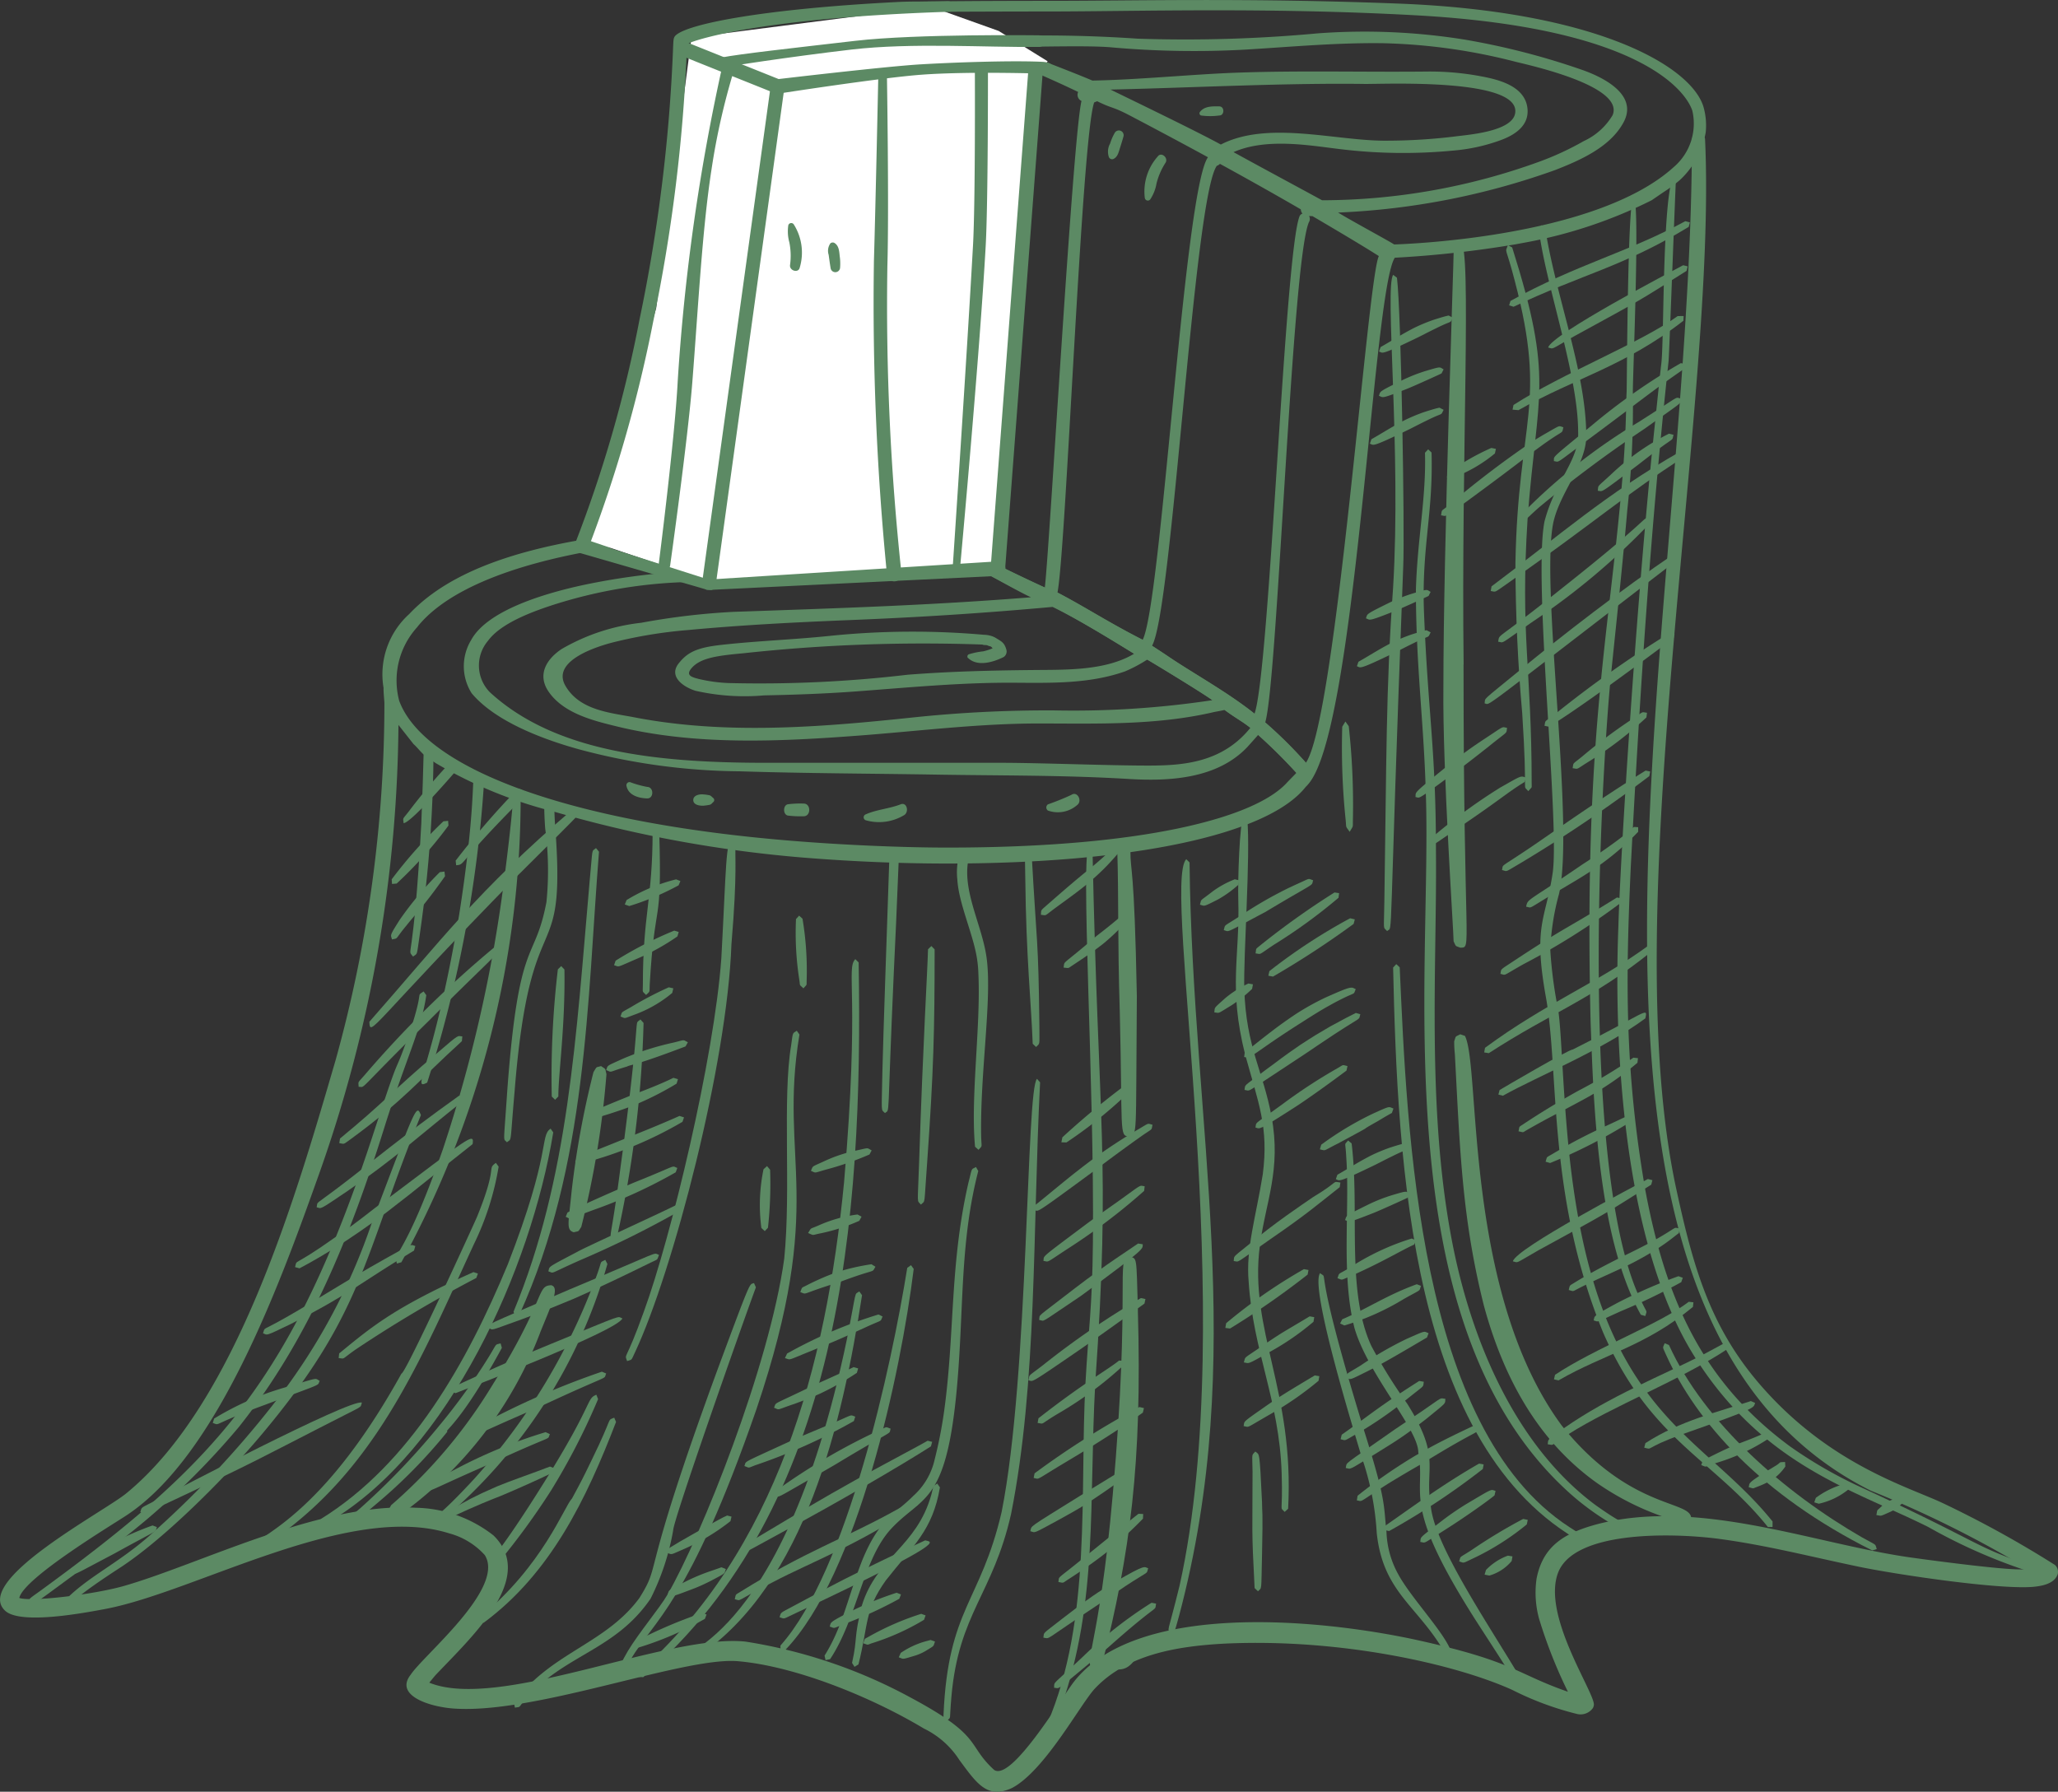 <svg id="Group_13352" data-name="Group 13352" xmlns="http://www.w3.org/2000/svg" xmlns:xlink="http://www.w3.org/1999/xlink" width="148.995" height="129.724" viewBox="0 0 148.995 129.724">
  <rect x="0" y="0" width="148.995" height="129.724" fill="#333333" stroke="none"/>
  <defs>
    <clipPath id="clip-path">
      <rect id="Rectangle_13364" data-name="Rectangle 13364" width="148.995" height="129.724" fill="none"/>
    </clipPath>
  </defs>
  <g id="Group_13351" data-name="Group 13351" clip-path="url(#clip-path)">
    <path id="Path_110636" data-name="Path 110636" d="M88.282,7.7c-.472,0-1.061-.037-1.4.394a.168.168,0,0,0,.064.267,4.879,4.879,0,0,0,1.333,0c.384,0,.384-.659,0-.657" fill="#5c8a64"/>
    <path id="Path_110637" data-name="Path 110637" d="M83.826,11.32a3.812,3.812,0,0,0-.943,3.019.223.223,0,0,0,.383.111,3,3,0,0,0,.463-1.161,4.92,4.92,0,0,1,.65-1.5c.233-.358-.3-.812-.553-.471" fill="#5c8a64"/>
    <path id="Path_110638" data-name="Path 110638" d="M80.705,9.62a3.791,3.791,0,0,0-.336.774,1.2,1.2,0,0,0-.083.992.257.257,0,0,0,.3.135c.287-.124.372-.392.466-.7s.193-.607.278-.914a.346.346,0,0,0-.625-.29" fill="#5c8a64"/>
    <path id="Path_110639" data-name="Path 110639" d="M94.544,56.94c3.61-3.042,4.827-35.87,6.438-38.28a77.737,77.737,0,0,0,8.721-.967l.848-.158a34.109,34.109,0,0,0,9.028-3.037l.817-.56a10.87,10.87,0,0,0,1.22-.9,6.116,6.116,0,0,0,1.874-3.458,4.85,4.85,0,0,0-.181-1.907c-.97-2.935-7.786-6.856-22.029-7.412-10.867-.423-18.915-.2-25.328-.2-7,0-9.926.067-9.963.068-1.838.088-1.5.988-1.472,2.17l-.065,35.592.065.664a2.022,2.022,0,0,0,.473,0,.674.674,0,0,0,.143.051,43.85,43.85,0,0,0,4.182,2.124l1.174.358c.871.341,2.57,1.367,3.546,1.8l1.557.7c1.8.875,4.591,2.554,6.517,3.742l.946.424c.015-.009,3.872,2.325,4.72,2.937l.881.7c.843.625,1.264.812,1.871,1.3l.558.512a37.574,37.574,0,0,1,2.768,2.745Zm-24.642-17c-2.378-.86-3.828-1.841-4.479-2.01L65.4,1.4c.637.106,2.06.8,4.853,1.886,0,1.64-.235,35.08-.349,36.65m51.3-27.865c-5.768,5.276-20.228,5.622-20.267,5.629-.447-.292-3-1.661-4.064-2.31a52.893,52.893,0,0,0,15.737-3.086c1.724-.677,3.966-1.629,4.94-3.462,1.109-2.087-1.739-3.343-3.037-3.793a52.736,52.736,0,0,0-8.488-2.184A45.876,45.876,0,0,0,95.4,2.415,104.031,104.031,0,0,1,82.367,2.8a100.774,100.774,0,0,0-10.713-.159C70.414,2.1,67.545,1.124,66.861.865,68.4.846,73.793.831,75.808.831c6.38,0,15.913-.317,26.715.278,16.678.92,19.621,5.72,20,6.913a4.14,4.14,0,0,1-1.321,4.051M76.56,42.9c.627-3.2,1.739-32.856,2.655-35.483l.218-.088c1.14.564,1.062.349,2.385,1.044q3.117,1.638,5.636,3.012c-1.724,2.381-3.368,32.292-4.726,34.937-2.524-1.285-4.17-2.381-6.168-3.422M80.4,6.486c5.757-.13,12.643-.49,18.4-.408,1.371.02,11.364-.456,10.891,2.137-.241,1.323-3.451,1.545-4.328,1.663a41.388,41.388,0,0,1-4.951.308c-3.628.042-8.586-1.489-12.027.279C86.5,9.426,80.7,6.643,80.4,6.486m16.532,4.3a37.8,37.8,0,0,0,8.313.113,13.036,13.036,0,0,0,3.512-.793c.927-.36,1.9-.995,1.837-2.149-.1-1.749-2.168-2.21-3.422-2.442a19.912,19.912,0,0,0-3.827-.335c-4.575.05-9.121-.081-13.692.078-3.29.114-7.273.522-10.565.575-1.871-.794-4.711-1.825-6.065-2.448,1.778.03,5.629-.111,7.4.04a67.271,67.271,0,0,0,9.783.164c3.305-.2,6.632-.508,9.945-.46a42.05,42.05,0,0,1,9.556,1.339c1.149.284,7.9,1.769,7.045,3.867a4.73,4.73,0,0,1-2.087,1.878,20.972,20.972,0,0,1-3.263,1.508A46.269,46.269,0,0,1,95.716,14.5c-1.828-1-3.918-2.115-6.412-3.485,2.364-1.043,5.468-.49,7.63-.228M78.059,6.654a.489.489,0,0,0,.24.656c-.63,2.517-2.311,32.4-2.656,35.226-1.516-.692-3.662-1.735-4.836-2.349-.017-.979.276-34.939.333-36.545.081.032.16.064.242.1a.344.344,0,0,0,.362.17l.041,0c1.037.433,3.794,1.55,6.274,2.747m6.586,40.914c-.414-.282-.828-.553-1.242-.819,1.475-2.5,3.013-32.4,4.691-34.749a.455.455,0,0,0,.172-.093c.02-.018.041-.03.06-.047,2.323,1.274,4.262,2.371,5.85,3.293a.551.551,0,0,0,.118.311.32.32,0,0,0-.2.167C93,18.242,91.929,48.542,90.825,51.673c-1.93-1.544-4.468-2.941-6.18-4.1m10.127-31.5a.437.437,0,0,0,0-.436c.084.008.17.01.254.015,2.158,1.266,4.011,2.378,4.8,2.889-.832,1.65-3.066,33.447-5.282,36.685A32.071,32.071,0,0,0,91.6,52.306c.913-3.1,1.915-33.429,3.169-36.236" fill="#5c8a64"/>
    <path id="Path_110640" data-name="Path 110640" d="M75.866,58.685a2.13,2.13,0,0,0,2.1-.382c.429-.3.033-1.055-.4-.753a17.867,17.867,0,0,1-1.7.688.275.275,0,0,0,0,.447" fill="#5c8a64"/>
    <path id="Path_110641" data-name="Path 110641" d="M62.664,59.384a3.5,3.5,0,0,0,2.743-.338c.442-.2.27-1-.2-.812-.833.324-1.723.369-2.54.732a.226.226,0,0,0,0,.418" fill="#5c8a64"/>
    <path id="Path_110642" data-name="Path 110642" d="M57.045,59.049a7.236,7.236,0,0,0,1.14.05c.537,0,.537-.92,0-.918a7.118,7.118,0,0,0-1.14.049c-.369.061-.369.758,0,.819" fill="#5c8a64"/>
    <path id="Path_110643" data-name="Path 110643" d="M50.933,58.334a4.164,4.164,0,0,0,.442-.064c.121-.019.212-.162.256-.191a.188.188,0,0,0,0-.305c-.044-.029-.143-.157-.256-.192a3,3,0,0,0-.442-.064c-.247-.033-.742.041-.742.408s.493.421.742.408" fill="#5c8a64"/>
    <path id="Path_110644" data-name="Path 110644" d="M46.858,57.807c.488.011.487-.823,0-.833a7.194,7.194,0,0,1-1.238-.344.226.226,0,0,0-.261.287c.15.7.948.878,1.5.89" fill="#5c8a64"/>
    <path id="Path_110645" data-name="Path 110645" d="M95.06,55.949a2.046,2.046,0,0,0-.513-.725A32.2,32.2,0,0,0,91.6,52.307l-.777-.634c-1.931-1.543-4.47-2.941-6.18-4.1-.415-.281-.829-.552-1.244-.819l-.674-.429c-2.525-1.286-4.17-2.381-6.167-3.422l-.917-.361c-1.518-.692-3.664-1.735-4.838-2.35l-.9-.249c-2.378-.859-3.827-1.84-4.478-2.01l-.972-.036c-2.042-.093-7.017.032-9.67.1-13.65.335-21.385,2.456-25.157,6.462a5.879,5.879,0,0,0-1.855,5.361c-.026.144.084,1.267.085,1.409l2.084,2.646c.271.234.56.638.867.864l.731.508a32.431,32.431,0,0,0,8.571,3.519l.781.221a91.662,91.662,0,0,0,17.206,3.1c3.559.289,7.084.435,10.477.435,13.266,0,23.232-2.043,25.974-5.57,0,0,.588-.674.515-.992M69.314,40.731c-2.476.127-4.458.333-6.711.4-3.562.1-6.867.119-10.412.161a49.242,49.242,0,0,0-10.056,1.085c-2.323.51-6.8,1.709-8.025,3.964a3.656,3.656,0,0,0,.034,3.848C35.82,52.2,39.2,53.5,41.915,54.252a46.183,46.183,0,0,0,11.666,1.593c4.524.148,9.8.165,14.244.239,4.739.079,9.185.032,13.912.316,2.86.172,6.37.017,8.577-2.322.368-.409.771-.862.771-.865a37.374,37.374,0,0,1,2.768,2.745c-.04.052-.631.648-.674.7-2.3,2.544-10.354,4.709-24.589,4.709-3.346,0-7.737-.2-11.25-.49-16.087-1.3-26.585-5.2-28.435-10.125a5.734,5.734,0,0,1,1.281-5.323C33.2,41.567,42.111,39,55.607,38.765c4.743-.084,8.874-.212,8.911-.209a2.014,2.014,0,0,0,.472,0,.686.686,0,0,0,.142.051,44.607,44.607,0,0,0,4.182,2.124m.769,6.907c.688.662,1.846.3,2.583-.069a.484.484,0,0,0,.195-.527c-.144-.516-.358-.6-.732-.831a1.482,1.482,0,0,0-.457-.193,1.906,1.906,0,0,0-.446-.059,59.005,59.005,0,0,0-11.2.085c-2.616.27-5.244.358-7.857.653-1.775.2-2.418.561-3.032,1.332-.769.968.373,1.727,1.219,1.986a16.1,16.1,0,0,0,4.969.332c2.2-.043,4.407-.121,6.606-.284,3.8-.281,7.588-.65,11.4-.632,2.714.014,5.51.1,8.123-.823a10.39,10.39,0,0,0,1.6-.85c.015-.009,3.873,2.325,4.721,2.937a67.5,67.5,0,0,1-11.494.739,93.451,93.451,0,0,0-10.241.517c-6.626.7-13.5,1.265-20.117-.015-1.726-.333-3.948-.493-4.984-2.277-1.087-1.87,2.485-2.9,3.4-3.139a33.472,33.472,0,0,1,5.5-.906c3.937-.368,7.862-.565,11.812-.724,4.94-.2,9.492-.489,14.554-.948,1.8.875,3.98,2.2,5.9,3.392-2.05,1.229-4.92,1.155-7.163,1.176-3.093.028-6.163.1-9.251.344a91.318,91.318,0,0,1-12.961.6,11.249,11.249,0,0,1-2.159-.3c-.489-.129-.956-.252-.5-.782.645-.746,1.867-.9,3.75-1.075a120.585,120.585,0,0,1,17.306-.63c.041.046.285.027.347.055.261.12.226.017.389.216a4.116,4.116,0,0,1-.666.218,5.7,5.7,0,0,0-1.054.216.172.172,0,0,0-.065.271m.406-6.55c.87.342,3.182,1.718,4.157,2.151-7.239.584-14.162.8-21.53,1.055a50.851,50.851,0,0,0-6.692.792,14.679,14.679,0,0,0-5.757,1.9c-1.1.73-1.8,1.872-.925,3.115,1.1,1.565,3.265,2.084,4.922,2.489,5.689,1.39,11.714,1.1,17.478.667,4.4-.331,8.733-.886,13.155-.88,4.2.006,8.473.14,12.61-.83.048-.012.712-.129.749-.152.843.626,1.264.813,1.87,1.3-2.033,2.525-4.875,2.719-7.246,2.729-2.809.01-7.987-.2-10.793-.2H55.514c-7.728,0-15.266-.71-20.053-5.114a2.761,2.761,0,0,1-.128-3.723c.917-1.253,3.115-2.06,4.451-2.511a34.856,34.856,0,0,1,10.81-1.752c4.16-.049,7.617.4,11.773-.072a71.338,71.338,0,0,0,8.122-.964" fill="#5c8a64"/>
    <path id="Path_110646" data-name="Path 110646" d="M28.85,51.923a99.266,99.266,0,0,1-5.8,33.215c-2.784,7.82-7.269,20.185-13.862,24.557-.846.577-7.461,4.524-7.792,6,.869.3,5.359-.251,7.5-.846,5.573-1.582,14.251-6.083,21.182-5.685a9.4,9.4,0,0,1,5.655,2.009c3.084,3.038-1.436,7.2-4.192,10.1-.026.024-.417.5-.439.53l-.021.027c5.067,2.064,17.286-3.577,22.9-2.973A37.027,37.027,0,0,1,65.913,122.9c5.311,2.84,4.029,3.385,6.06,5.246,1.249.839,4.774-5.055,5.759-6.36,4.5-5.791,17.5-4.615,24.652-3.089,7.31,1.6,7.26,2.439,11.129,3.79a35.086,35.086,0,0,1-2.084-5.276,7.151,7.151,0,0,1-.187-2.9c.466-2.44,2.1-3.344,4.444-3.97,7.356-1.875,15.593,1.408,22.544,2.41.318.048,6.057.843,7.864.874.991.017.787,0,.421-.214a80.6,80.6,0,0,0-11.074-5.482c-25.929-12.988-12.95-62.608-12.95-97.858.159-.41.046-.3.459-.488l-.146-.374c.411.158.452.419.637.833.9,19.042-6.5,55.673-2.079,76.057,1.253,5.775,2.5,10.225,6.442,14.578,4.884,5.414,10.357,6.981,12.809,8.133a77.178,77.178,0,0,1,8.149,4.488.628.628,0,0,1,.214.353l.014.081a.741.741,0,0,1,0,.163l-.016.079c-.227.661-1.032.842-1.73.913-2.491.231-10-.9-12.616-1.442-3.582-.744-6.852-1.6-10.378-2.054-3.442-.421-10.279-.529-11.444,2.467-1.212,3.145,2.754,8.827,2.583,9.612a.644.644,0,0,1-.063.19,1.093,1.093,0,0,1-1.121.443,22.143,22.143,0,0,1-4.723-1.751C105.393,120.5,97.1,118.61,88.7,119c-3.418.18-7.085.762-9.433,3.256-1.044,1.116-3.639,5.974-6.016,7.207-1.778.8-2.518-.309-3.8-2.044a6.329,6.329,0,0,0-2.566-2.27c-3.7-2.226-9.278-4.533-13.533-4.88-4.028-.282-14.866,3.945-20.69,3.418-1.794-.176-4.065-.995-2.929-2.435.914-1.4,6.736-6.15,5.413-8.578l-.025-.048-.011-.012-.014-.024-.01-.011a5.336,5.336,0,0,0-2.573-1.563c-7.236-2.271-18.262,4.2-24.831,5.466-1.592.3-6.089,1.151-7.27.175-2.477-2.159,7.053-7.167,8.714-8.522,8.019-6.543,12.321-21.621,15.179-31.407a96.426,96.426,0,0,0,3.525-25.872Z" fill="#5c8a64" fill-rule="evenodd"/>
    <path id="Path_110647" data-name="Path 110647" d="M39.114,96.467A28.818,28.818,0,0,1,28.9,109.726c-.448.111-.289.124-.667-.084-.107-.415-.133-.261.086-.664a36.472,36.472,0,0,0,7.3-8.645c3.952-6.331,3.2-7.242,4.286-7.28.613.158.092,1.245-.795,3.416" fill="#5c8a64" fill-rule="evenodd"/>
    <path id="Path_110648" data-name="Path 110648" d="M43.522,77.192c.363.251.273.12.384.585a66.144,66.144,0,0,1-1.822,11.052c-.258.381-.117.282-.545.39-.564-.171-.385-.628-.154-2.978a64.806,64.806,0,0,1,1.582-8.619c.277-.441.137-.314.551-.435Z" fill="#5c8a64" fill-rule="evenodd"/>
    <path id="Path_110649" data-name="Path 110649" d="M105.957,48.106c0,20.943.63,20.467-.226,20.509-.4-.155-.294-.042-.493-.463,0-.741-.81-12.53-.739-18.422,0-10.094.748-30.737.748-31.731.2-.413.091-.3.5-.452.826.082.031,15.529.217,30.559" fill="#5c8a64" fill-rule="evenodd"/>
    <path id="Path_110650" data-name="Path 110650" d="M106.058,75c1.149,2.211-.122,18.534,7,28.2,4.911,6.146,9.38,5.4,9.38,6.729-.273.337-.133.268-.587.322a19.668,19.668,0,0,1-6.25-2.89c-3.451-2.464-6.432-6.417-8.172-12.837-1.577-6.288-1.727-11.172-2.1-18.2a8.513,8.513,0,0,1-.048-.931c.145-.423.038-.3.436-.507h.007Z" fill="#5c8a64" fill-rule="evenodd"/>
    <path id="Path_110651" data-name="Path 110651" d="M82.379,94.885c.319,11.141-.565,17.566-2.589,25.609-.274.37-.143.279-.567.354-.929-.39.33-1.195,1.342-12.672,1.317-14.941.175-17.215,1.207-17.215.558.226.494-.173.611,3.921" fill="#5c8a64" fill-rule="evenodd"/>
    <path id="Path_110652" data-name="Path 110652" d="M81.393,61.112h0c.389.191.289.072.446.5,0,1.6.283.9.467,10.523-.088,10.717.061,9.86-.581,10.137-.713,0-.446-.435-.653-8.92C80.9,67.708,81,65.018,80.888,61.56c.205-.413.093-.3.5-.448" fill="#5c8a64" fill-rule="evenodd"/>
    <path id="Path_110653" data-name="Path 110653" d="M31.382,54.771q-.012,2.027-.129,4.2c-.173,3.237-.446,5.816-.884,8.842-.212,1.448-.125,1.187-.468,1.444-.484-.663.026.937.6-9.616.084-2.1.14-3.888.177-5.406,0,0,.7.414.7.537" fill="#5c8a64" fill-rule="evenodd"/>
    <path id="Path_110654" data-name="Path 110654" d="M30.863,72.054c-.353,2.483-1.44,4.473-3.033,9.569-2.449,7.835-5.413,15.262-10.541,21.7A55.155,55.155,0,0,1,7.02,112.81c-4.889,3.528-4.411,3.357-4.937,3.276.073-.433-.125-.2,1.083-1.088,12.49-9.135,18.069-15.088,23.954-33.192,2.153-6.543,1.157-3.151,2.562-7.134,1.055-3.164.385-2.456.986-2.892Z" fill="#5c8a64" fill-rule="evenodd"/>
    <path id="Path_110655" data-name="Path 110655" d="M35.058,56.411a90.934,90.934,0,0,1-4.13,21.969c-1.221.649.451-1.082,2.316-12.159,1.155-7.377.934-9.932,1.089-10.24Z" fill="#5c8a64" fill-rule="evenodd"/>
    <path id="Path_110656" data-name="Path 110656" d="M30.475,80.732c-4.241,10.419-4.1,14.354-11.735,23.369-2.326,2.744-6.765,7.278-10.09,9.432-4.031,2.615-2.963,2.4-3.658,2.378L5,115.573c1.584-1.491,3.5-2.4,5.61-4.2a71.383,71.383,0,0,0,10.24-11.092A43.94,43.94,0,0,0,26.885,88.63c3.255-8.588,3.257-8.714,3.586-7.9" fill="#5c8a64" fill-rule="evenodd"/>
    <path id="Path_110657" data-name="Path 110657" d="M36.334,97.588c-2.983,5.506-4.235,6.048-3.93,6.048a37.755,37.755,0,0,1-5.228,5.31c-1.35,1.152-1.139.964-1.512.926.04-.427-.055-.261.409-.664a52.816,52.816,0,0,0,5.765-6.03A44.15,44.15,0,0,0,35.4,98.22c.625-1.028.412-.833.842-.957Z" fill="#5c8a64" fill-rule="evenodd"/>
    <path id="Path_110658" data-name="Path 110658" d="M43.366,61.667c-.863,10.848-.838,22.644-5.754,33.5l-.313.125-.123-.314c4-9.629,4.525-19.943,5.516-31.218.241-2.487.106-2.058.457-2.357Z" fill="#5c8a64" fill-rule="evenodd"/>
    <path id="Path_110659" data-name="Path 110659" d="M40.054,81.987c-1.614,9.875-7.53,23.054-16.17,28.161-.492.291-.334.261-.738.153l.087-.325c6.491-4.019,10.594-11.357,13.526-18.423,3.186-8.183,2.3-9.271,3.1-9.839Z" fill="#5c8a64" fill-rule="evenodd"/>
    <path id="Path_110660" data-name="Path 110660" d="M40.864,70.195c.067,4.055-.441,7.557-.441,9.191l-.236.241-.241-.236a66.319,66.319,0,0,1,.441-9.206l.243-.238Z" fill="#5c8a64" fill-rule="evenodd"/>
    <path id="Path_110661" data-name="Path 110661" d="M43.975,91.514a37.615,37.615,0,0,1-12,18.577l-.337-.024c.047-.667-.287.226,2.667-2.965a44.8,44.8,0,0,0,8.956-14.923c.346-.98.138-.735.56-.962Z" fill="#5c8a64" fill-rule="evenodd"/>
    <path id="Path_110662" data-name="Path 110662" d="M46.593,74.062A79.673,79.673,0,0,1,44.661,89.59l-.276.191c-.348-.5-.185.411.551-5.36.079-.58.221-1.584.317-2.394,1.165-9.045.608-7.752,1.111-8.216Z" fill="#5c8a64" fill-rule="evenodd"/>
    <path id="Path_110663" data-name="Path 110663" d="M47.726,60.224c.224,7.155-.323,4.646-.688,11.073-.022.6.042.443-.263.74-.314-.329-.232-.114-.232-.755,0-5.038.705-6.195.705-11.045l.231-.245Z" fill="#5c8a64" fill-rule="evenodd"/>
    <path id="Path_110664" data-name="Path 110664" d="M37.694,57.519a70.019,70.019,0,0,1-8.634,33.87l-.324.094c-.27-.947.529-.279,3.333-8.29a102.827,102.827,0,0,0,4.473-19.816c1.166-9.168.222-5.412.917-6.1Z" fill="#5c8a64" fill-rule="evenodd"/>
    <path id="Path_110665" data-name="Path 110665" d="M36.1,84.467a20.309,20.309,0,0,1-1.783,5.6c-3.552,7.674-6.577,15.215-13.223,20.451a23.078,23.078,0,0,1-3.331,2.185l-.323-.094c.349-1.2,5.281-1.706,11.624-13.156.305,0,5.339-11.028,5.464-11.333,1.553-3.81.69-3.422,1.373-3.925Z" fill="#5c8a64" fill-rule="evenodd"/>
    <path id="Path_110666" data-name="Path 110666" d="M79.092,61.389c.415,20.514,1.339,22.438.2,38.8-.469,8.562.235,15.729-2.486,23.463-.8,2.055-.688,1.767-1.054,1.9-.155-.406-.154-.215.061-.731,3.263-7.6,2.339-16.793,2.773-24.679.22-4.009.489-5.385.538-10.129.118-11.646-.934-28.2-.269-28.871Z" fill="#5c8a64" fill-rule="evenodd"/>
    <path id="Path_110667" data-name="Path 110667" d="M62.41,93.776c-1.44,9.288-4.079,20.82-11.811,26.113-2.622-.466,5.876.251,10.707-22.886.754-3.811.513-3.22.907-3.5Z" fill="#5c8a64" fill-rule="evenodd"/>
    <path id="Path_110668" data-name="Path 110668" d="M62.165,69.681c.32,18.683-1.24,39.392-15.6,51.751l-.336-.021.024-.338c9.979-8.842,13.559-22.1,14.856-35.475,1.16-13.515.12-15.433.813-16.155Z" fill="#5c8a64" fill-rule="evenodd"/>
    <path id="Path_110669" data-name="Path 110669" d="M65.078,61.983c-.138,3.532-.277,6.574-.367,8.389-.5,11.144-.262,9.854-.638,10.219-.3-.319-.252.175-.187-3.1.071-2.893.289-9.086.507-15.568Z" fill="#5c8a64" fill-rule="evenodd"/>
    <path id="Path_110670" data-name="Path 110670" d="M67.665,68.738c0,5.914-.072,8.752-.538,15.391-.246,3.283-.106,2.747-.456,3.088-.305-.371-.236.163-.127-3.118.289-8.769.6-13.721.643-15.371l.243-.233Z" fill="#5c8a64" fill-rule="evenodd"/>
    <path id="Path_110671" data-name="Path 110671" d="M65.68,91.8l.271-.2.2.271c-.925,7.52-4.055,22.143-9.3,27.592l-.338.016-.012-.335c4.854-5.437,8.044-20.272,9.181-27.34" fill="#5c8a64" fill-rule="evenodd"/>
    <path id="Path_110672" data-name="Path 110672" d="M44.6,102.953c-2.159,5.61-4.737,10.956-9.579,14.534l-.334-.042.042-.335c4.587-3.755,6.128-8.061,6.683-8.617.662-1.224.785-1.455,1.432-2.8,1.613-3.289,1.053-2.8,1.625-3.051Z" fill="#5c8a64" fill-rule="evenodd"/>
    <path id="Path_110673" data-name="Path 110673" d="M43.3,101.3a48.228,48.228,0,0,1-3.4,6.607,52.311,52.311,0,0,1-3.7,5.091c-.51.628-.348.517-.766.569-.087-.723.216-.256,3.838-6.051.145-.227.124-.195.174-.278,3.556-5.688,2.988-5.966,3.73-6.254Z" fill="#5c8a64" fill-rule="evenodd"/>
    <path id="Path_110674" data-name="Path 110674" d="M53.259,61.022c-.083,1,.152,1.941-.305,7.359-.309,8.651-4.223,23.652-6.987,29.543-.287.611-.18.489-.566.621-.206-.61-.135.195,1.222-3.607,1.948-5.322,5.082-18.333,5.6-25.547.36-6.587.308-8.678.824-8.628Z" fill="#5c8a64" fill-rule="evenodd"/>
    <path id="Path_110675" data-name="Path 110675" d="M121.351,12.7c-.047.428-.5,13.037-.551,13.461-1.3,12.194-2.022,23.064-2.735,36.6-.376,8.148-.451,14.768,1.062,23.457,1.447,7.685,4.013,13.747,10.46,18.5a32.482,32.482,0,0,0,5.223,3c7.45,3.438,8.064,4.1,10.564,5.039s2,.368,2.363.944c-.323.2-.155.26-1.269-.068a39.662,39.662,0,0,1-6.86-3.072c-5.4-2.7-11.91-4.414-16.9-12.3-5.185-8.189-5.887-22.415-5.539-31.231.118-4.424,1.156-21.541,2.48-34.773.309-2.936.492-4.8.629-5.955.227-1.915.03-13.895,1.138-13.83" fill="#5c8a64" fill-rule="evenodd"/>
    <path id="Path_110676" data-name="Path 110676" d="M115.157,74.008c-.493-20.425,1.283-27.655,2.257-38.858.348-3.991.294-5.824.349-6.744.028-.48.066-13.948.493-14.13.519-.21-.077,13.665-.04,14.13a69.282,69.282,0,0,1-.4,8.493c-.46,5.333-1.14,11.319-1.305,13.257-.791,9.5-1.982,35.761,2.411,44.242.339.7.319.457.194.887l-.323-.094c-3.113-5.6-3.418-15.11-3.636-21.182" fill="#5c8a64" fill-rule="evenodd"/>
    <path id="Path_110677" data-name="Path 110677" d="M120.83,97.381c2.555,5.661,8.432,10.732,13.963,13.921,1.146.641.94.433,1.079.854l-.324.1c-8.036-4.018-12.72-9.268-14.928-14.162-.276-.628-.255-.454-.1-.839Z" fill="#5c8a64" fill-rule="evenodd"/>
    <path id="Path_110678" data-name="Path 110678" d="M86.121,62.443c.211,19.341,4.279,35.637-.769,54.587-.355,1.252-.245,1.029-.606,1.229-.25-.463-.266.3.659-3.484,4.365-19.669-1.321-50.751.477-52.568Z" fill="#5c8a64" fill-rule="evenodd"/>
    <path id="Path_110679" data-name="Path 110679" d="M103.394,32.534l.247.228c.129,4.5-.733,6.852-.544,11.631.292,7.312.863,9.869.863,17.235.083,8.1-.693,18.5,1.146,28.148,1.364,7.17,4.565,14.852,10.4,19.19,2.485,1.774,1.992,1,2.179,1.646-.373.112-.2.188-1.064-.319a19.009,19.009,0,0,1-3.348-2.524C100.1,95.425,103.723,70.246,103.219,57.21c-.148-5.033-.71-9.038-.71-14.511.1-3.621.75-6.668.657-9.92Z" fill="#5c8a64" fill-rule="evenodd"/>
    <path id="Path_110680" data-name="Path 110680" d="M101.137,20.108c.307,2.428.568,18.426.455,20.871-1.094,28.566-.712,25.991-1.168,26.431-.314-.34-.228.065-.2-2.121.161-10.284.105-15.351.633-22.74.6-9.885-.627-21.811.007-22.648Z" fill="#5c8a64" fill-rule="evenodd"/>
    <path id="Path_110681" data-name="Path 110681" d="M101.336,70.036c.54,11.956,1.31,33.393,12.274,40.522,1.468.978,1.168.512,1.342,1.064l-.323.1c-12.5-6.821-13.448-27.362-13.77-41.67l.228-.247Z" fill="#5c8a64" fill-rule="evenodd"/>
    <path id="Path_110682" data-name="Path 110682" d="M70.824,84.785c-1.391,5.4-1.013,10.3-1.592,16.173-.788,7.984-2.47,7.337-4.695,9.708-2.065,2.2-2.473,6.51-4.44,9.461l-.328.071-.073-.328c1.32-2.1,1.679-4.226,2.739-6.929,1.257-3.033,2.3-3.245,3.68-4.629a5.019,5.019,0,0,0,1.555-2.652,32.2,32.2,0,0,0,.656-3.3c.817-5.713.409-10.711,1.782-16.71.3-1.173.171-.939.551-1.156Z" fill="#5c8a64" fill-rule="evenodd"/>
    <path id="Path_110683" data-name="Path 110683" d="M68.048,107.69c-.524,3.13-1.96,4.234-3.926,6.747-1.546,2.178-1.236,3.133-1.97,6.067l-.287.179-.178-.284c.422-1.9.093-1.685.719-4.186,1.1-3.5,3.952-4.2,5.018-7.985.217-.779.046-.554.431-.818Z" fill="#5c8a64" fill-rule="evenodd"/>
    <path id="Path_110684" data-name="Path 110684" d="M54.725,93.206c-1.1,2.984-5.988,16.881-5.988,17.589a17.709,17.709,0,0,1-1.637,4.952c-2.518,3.683-6.043,4.009-8.882,7.07-.8.919-.438.728-.939.821-.076-.406-.14-.241.315-.849,2.6-3.191,6.345-3.887,8.7-7.094,1.671-2.678-.065-.949,5.683-16.612,2.483-6.7,2.257-6.03,2.611-6.189Z" fill="#5c8a64" fill-rule="evenodd"/>
    <path id="Path_110685" data-name="Path 110685" d="M57.879,74.9c-1.532,9.232,2,11.982-3.114,27.131-4.912,14.172-7.49,15.326-9.1,18.12-.224.447-.154.355-.512.474-.143-.416-.181-.207.3-1.08.807-1.345,2.307-3.118,2.868-4.086,2.457-4.254,7.387-16.558,8.457-24.336.5-5-.144-11.6.5-15.444.135-1.023.1-.833.407-1.052Z" fill="#5c8a64" fill-rule="evenodd"/>
    <path id="Path_110686" data-name="Path 110686" d="M55.754,84.691a29.021,29.021,0,0,1-.155,4.2l-.23.245-.247-.228a12.688,12.688,0,0,1,.155-4.249l.253-.233Z" fill="#5c8a64" fill-rule="evenodd"/>
    <path id="Path_110687" data-name="Path 110687" d="M90.3,59.286c.246,2.65-.289,9.945-.216,12.322.128,4.215,1.377,5.968,1.969,9.215.727,3.878-.438,6.231-.843,9.37-.8,6.14,2.512,10.459,2.047,19.046l-.251.227c-.4-.438-.12.256-.217-2.817-.169-5.274-2.074-8.809-2.389-13.861-.215-2.363.528-4.694,1.023-7.769.44-3.42-.315-5.158-1.285-8.691-1.221-4.9-.36-7.026-.489-11.21-.041-1.254.086-5.685.393-6.051Z" fill="#5c8a64" fill-rule="evenodd"/>
    <path id="Path_110688" data-name="Path 110688" d="M58.1,66.518A22.687,22.687,0,0,1,58.4,71c-.011.382.045.241-.233.559-.307-.293-.237-.158-.286-.535a22.129,22.129,0,0,1-.252-4.483l.227-.247Z" fill="#5c8a64" fill-rule="evenodd"/>
    <path id="Path_110689" data-name="Path 110689" d="M97.647,52.578a51.987,51.987,0,0,1,.3,6.8c-.011.58.045.366-.233.849-.307-.445-.237-.24-.286-.812a50.6,50.6,0,0,1-.252-6.8l.227-.375Z" fill="#5c8a64" fill-rule="evenodd"/>
    <path id="Path_110690" data-name="Path 110690" d="M97.855,82.786c.595,4.895-.417,10.685,1.432,14.673a37.751,37.751,0,0,0,2.59,4.168c2.5,3.973,1.232,4.581,1.714,7.464.317,3,4.629,9.19,6.81,12.958l-.089.328-.325-.089c-.788-1.363-1.983-3.163-3.144-4.971-5.507-8.639-3.57-9.019-4.162-12.17,0-1.674-3.622-5.6-4.614-8.974-.993-3.859-.334-8.6-.6-12.371-.06-1.224-.173-.846.132-1.229Z" fill="#5c8a64" fill-rule="evenodd"/>
    <path id="Path_110691" data-name="Path 110691" d="M98.749,103.55c1.622,5.168,1.408,5.334,1.63,7.382a6.776,6.776,0,0,0,.868,3.081c1.082,1.979,4.217,5.1,3.852,6.124-.412-.148-.252-.012-.57-.6-1.958-3.315-4.4-4.284-4.855-8.535a20.455,20.455,0,0,0-1.111-5.564c-.366-1.285-3.779-12.228-2.991-13.257.738.563-.7-1.285,3.178,11.364" fill="#5c8a64" fill-rule="evenodd"/>
    <path id="Path_110692" data-name="Path 110692" d="M91.368,108.794c0,.741.078.355,0,3.765-.065,2.789,0,2.346-.294,2.652l-.243-.232c-.235-4.455-.149-3.9-.149-8.426-.022-1.419-.082-1.132.2-1.46.308.277.3-.209.488,3.7" fill="#5c8a64" fill-rule="evenodd"/>
    <path id="Path_110693" data-name="Path 110693" d="M111.871,16.533c.776,4.973,2.97,10.434,2.97,15.036,0,2.181-2.12,4.3-2.446,6.618-.774,5.029,1.609,21.682.469,26.558a17.682,17.682,0,0,0-.626,4.043,31.826,31.826,0,0,0,.571,4.319c.235,1.536.3,5.166.713,9.551,1.856,19.721,9.372,20.735,14.807,27.5v.4h-.338c-3.962-4.936-8.519-6.273-11.925-14.073C112,86.551,112.9,77.726,111.924,72.217c-.947-5.248-.022-5.612.483-8.994.528-3.525-1.423-21.2-.59-25.465.779-2.986,2.533-4.437,2.437-6.484,0-3.892-2.071-9.86-2.732-13.871-.154-.905-.156-.709.073-1.1Z" fill="#5c8a64" fill-rule="evenodd"/>
    <path id="Path_110694" data-name="Path 110694" d="M109.479,17.915c3.053,9.67,1.813,10.416,1.118,19.6-.543,8.514.293,10.8.293,19.233-.006.352.062.176-.246.532-.462-.559-.027.692-.438-5.633q-.48-5.417-.493-10.87c.194-10.425,2.322-11.431-.04-20.416-.662-2.587-.743-2-.5-2.611Z" fill="#5c8a64" fill-rule="evenodd"/>
    <path id="Path_110695" data-name="Path 110695" d="M39.4,58.18c0,.506.019,1.1.07,1.794a22.837,22.837,0,0,1,.091,5.342c-.862,4.515-2,2.32-2.836,13.653-.271,4.051-.31,3.4-.026,3.736.371-.318.208.3.558-3.7C38.4,64.658,41,70.646,40.2,59.915c-.045-.6-.065-1.124-.065-1.579,0,0-.739-.263-.74-.156" fill="#5c8a64" fill-rule="evenodd"/>
    <path id="Path_110696" data-name="Path 110696" d="M70.162,62.02c-.6,2.329.919,4.866,1.26,7.284.43,3.011-.494,8.454-.385,13.093.033.72.087.533-.194.853l-.251-.224c-.339-3.584.422-8.741.241-12.525a8.719,8.719,0,0,0-.1-1.094c-.268-1.754-1.322-3.985-1.423-5.716a4.9,4.9,0,0,1,.125-1.768Z" fill="#5c8a64" fill-rule="evenodd"/>
    <path id="Path_110697" data-name="Path 110697" d="M75.3,78.365c-.546,10.8-.207,21.737-2.1,31.25-1.316,5.822-3.786,7.182-4.319,13.218-.166,1.879.016,1.423-.345,1.763-.288-.307-.226-.155-.226-.463.335-7.7,2.683-8.121,4.206-14.663,1.984-9.952,1.765-30.652,2.562-31.36Z" fill="#5c8a64" fill-rule="evenodd"/>
    <path id="Path_110698" data-name="Path 110698" d="M74.69,61.839c.369,6.7.488,5.96.559,12.437,0,1.493.058,1.221-.24,1.529l-.243-.233c-.112-3-.474-6.218-.538-12-.022-1.994-.088-1.64.216-1.971Z" fill="#5c8a64" fill-rule="evenodd"/>
    <path id="Path_110699" data-name="Path 110699" d="M33.121,55.686s-3.3,3.862-3.9,3.915c-.04-.431-.111-.226.368-.842A41.261,41.261,0,0,1,32.6,55.2c.187-.028.522.488.522.488" fill="#5c8a64" fill-rule="evenodd"/>
    <path id="Path_110700" data-name="Path 110700" d="M37.936,57.7c-4.975,4.976-4.192,4.872-4.911,4.947l-.036-.335a60.981,60.981,0,0,1,4.4-5.1c.272-.282.8.232.545.484" fill="#5c8a64" fill-rule="evenodd"/>
    <path id="Path_110701" data-name="Path 110701" d="M32.218,63.442c-1.562,2.2-2.117,2.716-2.76,3.526-.945,1.142-.576.93-1.08,1.05-.084-.354-.217-.2.564-1.427a24.6,24.6,0,0,1,2.9-3.446l.337-.042Z" fill="#5c8a64" fill-rule="evenodd"/>
    <path id="Path_110702" data-name="Path 110702" d="M32.468,59.772a29.861,29.861,0,0,1-3.751,4.2L28.382,64l-.024-.335a34.191,34.191,0,0,1,3.742-4.2l.343-.035Z" fill="#5c8a64" fill-rule="evenodd"/>
    <path id="Path_110703" data-name="Path 110703" d="M37.606,63.261C26.778,74.3,26.806,75.148,26.74,73.981c5.189-5.9,7.816-9.465,14.671-15.341.972.053,1.483-.667-3.8,4.621" fill="#5c8a64" fill-rule="evenodd"/>
    <path id="Path_110704" data-name="Path 110704" d="M31.025,73.928h0c-5.419,5.336-4.491,4.739-5.06,4.762-.017-.412-.1-.246.412-.828a78.144,78.144,0,0,1,9.416-9.278c.9.043.736-.16-4.768,5.344" fill="#5c8a64" fill-rule="evenodd"/>
    <path id="Path_110705" data-name="Path 110705" d="M33.472,75.043l-.031.339c-3.149,2.863-4.129,4.219-8.035,7.083-.6.43-.432.365-.842.3l.052-.333c3.374-2.78,3.726-3.4,7.018-6.176,1.694-1.457,1.455-1.243,1.838-1.217" fill="#5c8a64" fill-rule="evenodd"/>
    <path id="Path_110706" data-name="Path 110706" d="M33.569,79.38l-.053.338c-3.283,2.6-4.83,4.093-8.4,6.544C22.99,87.7,23.3,87.486,22.926,87.411c.093-.483-.22-.07,1.833-1.639,2.156-1.642,4.228-3.4,8.472-6.436Z" fill="#5c8a64" fill-rule="evenodd"/>
    <path id="Path_110707" data-name="Path 110707" d="M34.217,82.836c-2.927,2.3-3.834,3.106-6.228,4.937-1.3.97-2.619,1.87-3.382,2.351l-.007.006c-.858.536-2.015,1.233-2.916,1.7l-.323-.089c.18-.653-.284.108,2.882-2.142,1.809-1.208,2.992-2.26,3.3-2.417,6.422-4.817,6.821-5.267,6.672-4.346" fill="#5c8a64" fill-rule="evenodd"/>
    <path id="Path_110708" data-name="Path 110708" d="M30.068,90.216l-.093.329c-3.621,2.145-4.447,3.041-8.967,5.338-1.89.911-1.619.775-1.967.648.18-.5-.17-.1,1.7-1.167,2.305-1.312,4.153-2.549,7.153-4.23,2.116-1.185,1.8-1.02,2.178-.918" fill="#5c8a64" fill-rule="evenodd"/>
    <path id="Path_110709" data-name="Path 110709" d="M23.147,99.975c-.213.4.444.078-3.935,1.727-1.264.463-1.6.617-1.934.747-1.877.773-1.39.727-1.874.578l.1-.32a21.234,21.234,0,0,1,3.443-1.695c.508-.187.613-.226,1.4-.476,2.906-.843,2.372-.769,2.8-.56" fill="#5c8a64" fill-rule="evenodd"/>
    <path id="Path_110710" data-name="Path 110710" d="M34.6,92.209l-.115.318A93.712,93.712,0,0,0,25.758,97.7c-1.091.764-.748.679-1.24.627l.037-.335c2.473-2.036,4.1-3.375,9.723-5.889Z" fill="#5c8a64" fill-rule="evenodd"/>
    <path id="Path_110711" data-name="Path 110711" d="M26.2,101.552c-.164.454.354.063-3.022,1.809-3.883,1.981-4.7,2.485-11.219,5.539-1.726.8-1.378.723-1.8.577.144-.423-.129-.195,1.56-1.068.476-.25,13.622-7.147,14.482-6.858" fill="#5c8a64" fill-rule="evenodd"/>
    <path id="Path_110712" data-name="Path 110712" d="M11.361,110.563c-.178.451.346.024-3.112,1.935-3.216,1.691-2.719,1.5-3.16,1.4l.08-.329a23.139,23.139,0,0,1,5.875-3.123Z" fill="#5c8a64" fill-rule="evenodd"/>
    <path id="Path_110713" data-name="Path 110713" d="M43.887,99.444c-.24.528.586-.12-5.008,2.5-5.173,2.216-4.384,2.092-4.917,1.9.14-.4-.217-.168,2.113-1.363a57.738,57.738,0,0,1,7.5-3.168Z" fill="#5c8a64" fill-rule="evenodd"/>
    <path id="Path_110714" data-name="Path 110714" d="M39.813,103.835c-.256.526.584-.144-4.593,2.26-4.646,2.038-3.983,1.928-4.5,1.757.12-.355-.209-.2,2.462-1.584a36.216,36.216,0,0,1,6.32-2.577Z" fill="#5c8a64" fill-rule="evenodd"/>
    <path id="Path_110715" data-name="Path 110715" d="M40.141,106.305l-.13.317c-.908.445-2.691,1.242-3.734,1.676-2,.776-3.182,1.367-3.5,1.5l-.324-.093.094-.323c.6-.37,1.207-.708,1.515-.865.764-.381.8-.407,1.925-.9.986-.411,2.711-1,3.828-1.434Z" fill="#5c8a64" fill-rule="evenodd"/>
    <path id="Path_110716" data-name="Path 110716" d="M45.06,95.458c-.375.92-11.776,5.291-12.086,5.411l-.314-.124.128-.314c.72-.313,3.1-1.493,7.06-3.112,5.512-2.256,4.787-2.015,5.212-1.861" fill="#5c8a64" fill-rule="evenodd"/>
    <path id="Path_110717" data-name="Path 110717" d="M47.224,91.357c-1.9.936-3.761,1.836-5.686,2.676-.748.309-2.274.956-3.967,1.562-2.244.8-1.824.715-2.213.538.164-.369-.748.078,5.888-2.779,6.939-2.9,5.973-2.665,6.466-2.493-.16.4-.055.286-.488.5" fill="#5c8a64" fill-rule="evenodd"/>
    <path id="Path_110718" data-name="Path 110718" d="M49.557,87.2l-.092.325A70.4,70.4,0,0,1,42.093,91.2c-2.467,1.088-1.918,1-2.394.847.122-.385-.187-.211,2.116-1.422.469-.282,6.13-2.851,7.417-3.515Z" fill="#5c8a64" fill-rule="evenodd"/>
    <path id="Path_110719" data-name="Path 110719" d="M49.038,84.559l-.118.319A36.386,36.386,0,0,1,42.975,87.6c-2.049.751-1.593.673-2.019.5l.13-.312c1.315-.657,3.476-1.6,4.829-2.173,3.305-1.321,2.626-1.224,3.128-1.052" fill="#5c8a64" fill-rule="evenodd"/>
    <path id="Path_110720" data-name="Path 110720" d="M49.521,80.9l-.111.323a28.473,28.473,0,0,1-7.1,2.957c-.452.13-.313.129-.668-.055.216-.421-.368-.061,3.746-1.741.707-.288,2.326-.924,3.806-1.588Z" fill="#5c8a64" fill-rule="evenodd"/>
    <path id="Path_110721" data-name="Path 110721" d="M49.083,78.134l-.1.325a22.575,22.575,0,0,1-3.175,1.6c-.811.309-1.365.481-1.727.6-1.674.512-1.334.472-1.728.289.187-.4-.1-.2,1.51-.892.777-.324,1.493-.611,1.675-.687.98-.373,2.286-.868,3.216-1.332Z" fill="#5c8a64" fill-rule="evenodd"/>
    <path id="Path_110722" data-name="Path 110722" d="M49.8,75.463l-.168.3c-3.785,1.439-3.926,1.3-4.247,1.46-1.425.42-1.024.445-1.5.252.153-.373-.063-.24,1.2-.816a20.331,20.331,0,0,1,3.706-1.18c.844-.211.622-.21,1.007-.019" fill="#5c8a64" fill-rule="evenodd"/>
    <path id="Path_110723" data-name="Path 110723" d="M118.74,30.487h0c3.086-1.954,2.466-1.72,2.96-1.628-.08.451.327.061-2.6,2.159a92.04,92.04,0,0,0-7.648,5.692c-1.474,1.306-1.041,1.119-1.551,1.13V37.5a42.264,42.264,0,0,1,8.846-7.011" fill="#5c8a64" fill-rule="evenodd"/>
    <path id="Path_110724" data-name="Path 110724" d="M122.02,26.366l-.076.328c-2.328,1.606-3.171,2.315-6.258,4.61-3.3,2.446-2.712,2.13-3.192,2.082.06-.407-.394-.012,2.779-2.611a44.427,44.427,0,0,1,6.42-4.485Z" fill="#5c8a64" fill-rule="evenodd"/>
    <path id="Path_110725" data-name="Path 110725" d="M113.188,30.933c-.159.592.195.01-1.946,1.6-.908.648-1.489,1.159-5.1,3.806-1.692,1.187-1.372,1.036-1.812.971.074-.428-.019-.274.441-.632a69.053,69.053,0,0,1,6.113-4.673c.26-.168.489-.305.837-.514,1.362-.772,1.064-.663,1.468-.555" fill="#5c8a64" fill-rule="evenodd"/>
    <path id="Path_110726" data-name="Path 110726" d="M122.012,32.754l-.082.325c-4.26,2.738-6.489,4.731-12.588,9.021-1.26.877-.992.759-1.416.689l.058-.335c5.039-3.779,8.261-6.674,13.7-9.782Z" fill="#5c8a64" fill-rule="evenodd"/>
    <path id="Path_110727" data-name="Path 110727" d="M121.16,31.482c-.125.477.106.133-1.194,1.118-.288.212-1.039.793-1.324,1.017-2.963,2.244-2.553,1.941-2.968,1.916.063-.447-.1-.2.923-1.146a17.743,17.743,0,0,1,3.015-2.317c.286-.166.923-.535,1.224-.672Z" fill="#5c8a64" fill-rule="evenodd"/>
    <path id="Path_110728" data-name="Path 110728" d="M119.47,37.866a50.573,50.573,0,0,1-8.457,7.11c-2.583,1.793-2.076,1.541-2.55,1.486.128-.647-.305.084,4.624-3.874,7.121-5.639,5.646-5.055,6.384-5.06Z" fill="#5c8a64" fill-rule="evenodd"/>
    <path id="Path_110729" data-name="Path 110729" d="M121.6,40.111l-.052.335c-15.094,11.6-13.57,10.527-14.062,10.483.062-.448-.312-.06,2.579-2.43,3.14-2.57,7.214-5.735,11.2-8.441Z" fill="#5c8a64" fill-rule="evenodd"/>
    <path id="Path_110730" data-name="Path 110730" d="M121.234,45.894l-.076.328c-.554.37-5.379,4.058-8.421,6.021-.7.448-.514.384-.92.305.091-.426-.042-.245.627-.733a81.282,81.282,0,0,1,8.462-6Z" fill="#5c8a64" fill-rule="evenodd"/>
    <path id="Path_110731" data-name="Path 110731" d="M119.239,51.611l-.042.335a27.313,27.313,0,0,1-4.343,3.3c-.785.5-.569.431-1,.373.082-.435-.058-.236.668-.826A38.845,38.845,0,0,1,118.266,52c.785-.524.543-.448.976-.394" fill="#5c8a64" fill-rule="evenodd"/>
    <path id="Path_110732" data-name="Path 110732" d="M110.476,56.291l-.094.323c-1.439.888-1.654,1.226-5.529,3.824-1.259.858-.965.707-1.376.647l.057-.335a41.719,41.719,0,0,1,5.062-3.718c1.624-.918,1.463-.857,1.877-.739" fill="#5c8a64" fill-rule="evenodd"/>
    <path id="Path_110733" data-name="Path 110733" d="M109.109,52.7c-.079.471.153.144-1.387,1.394-.307.238-1.106.872-1.644,1.279-3.745,2.765-3.2,2.373-3.6,2.337.051-.392-.283-.15,2.1-2.087a32.8,32.8,0,0,1,2.774-2.045c1.655-1.085,1.326-.95,1.764-.878" fill="#5c8a64" fill-rule="evenodd"/>
    <path id="Path_110734" data-name="Path 110734" d="M119.471,55.858l-.063.333a103.081,103.081,0,0,1-9.322,6.3c-1.2.7-.918.606-1.345.5.123-.478-.277-.053,2.183-1.717,1.243-.841,4.846-3.4,8.216-5.482Z" fill="#5c8a64" fill-rule="evenodd"/>
    <path id="Path_110735" data-name="Path 110735" d="M118.6,59.887v.338a19.568,19.568,0,0,1-3.59,2.953c-.728.467-.95.592-2.157,1.308-2.393,1.4-1.871,1.25-2.364,1.161.125-.608.05-.3,4.115-3.088.435-.277.649-.42,1.036-.682,3.293-2.24,2.267-2,2.96-1.987" fill="#5c8a64" fill-rule="evenodd"/>
    <path id="Path_110736" data-name="Path 110736" d="M117.393,65.039l-.057.332a51.441,51.441,0,0,1-7.042,4.439c-1.6.9-1.216.8-1.668.7.1-.43-.16-.178,1.363-1.195,3.505-2.3,3.591-2.157,7.073-4.334Z" fill="#5c8a64" fill-rule="evenodd"/>
    <path id="Path_110737" data-name="Path 110737" d="M119.643,68.529l-.042.335c-4.281,3.464-7.309,4.46-11.815,7.388l-.333-.055.06-.334c4.435-3.268,7.974-4.594,11.795-7.375Z" fill="#5c8a64" fill-rule="evenodd"/>
    <path id="Path_110738" data-name="Path 110738" d="M122.343,16.1l-.085.327c-4.7,2.875-7.829,3.467-12.679,5.782l-.323-.1.1-.323c4.824-2.661,8.506-3.514,12.657-5.772Z" fill="#5c8a64" fill-rule="evenodd"/>
    <path id="Path_110739" data-name="Path 110739" d="M119.119,73.734c-3.178,2.342-7.75,4.167-10.314,5.6l-.325-.084.087-.328c.312-.189,4.994-2.939,5.306-2.939,5.37-2.686,5.439-3.14,5.246-2.249" fill="#5c8a64" fill-rule="evenodd"/>
    <path id="Path_110740" data-name="Path 110740" d="M118.587,76.614l-.04.335a22.989,22.989,0,0,1-3.906,2.658c-2.152,1.17-2.148,1.1-4.113,2.218-.324.191-.185.168-.59.084.082-.37-.009-.283.323-.5,1.331-.887,2.682-1.7,4.018-2.442a37.3,37.3,0,0,0,3.975-2.389Z" fill="#5c8a64" fill-rule="evenodd"/>
    <path id="Path_110741" data-name="Path 110741" d="M118.132,80.9l-.092.325a37.639,37.639,0,0,1-5.815,2.98l-.327-.094c.128-.41.011-.272.544-.587a36.521,36.521,0,0,1,3.889-2.029c1.741-.8,1.376-.715,1.8-.6" fill="#5c8a64" fill-rule="evenodd"/>
    <path id="Path_110742" data-name="Path 110742" d="M119.63,85.446l-.081.325c-3.648,2.3-3.033,1.943-8.169,4.752-1.8,1.031-1.418.894-1.851.8.222-.941,8.918-5.508,9.773-5.959Z" fill="#5c8a64" fill-rule="evenodd"/>
    <path id="Path_110743" data-name="Path 110743" d="M122.186,19.285l-.081.325c-3.648,2.3-3.033,1.943-8.169,4.752-1.8,1.031-1.418.894-1.851.8.222-.941,8.918-5.508,9.773-5.959Z" fill="#5c8a64" fill-rule="evenodd"/>
    <path id="Path_110744" data-name="Path 110744" d="M121.6,88.942l-.05.335c-.307.219-.7.58-1.56,1.132a22.4,22.4,0,0,1-2.048,1.156c-1.216.584-2.213,1.007-3.036,1.412-1.229.58-.852.546-1.335.422.089-.327.02-.293.338-.482,1.208-.744,2.336-1.33,3.705-2.014.315-.148,1.552-.764,2.05-1.043,1.936-1.084,1.4-1,1.935-.918" fill="#5c8a64" fill-rule="evenodd"/>
    <path id="Path_110745" data-name="Path 110745" d="M121.832,92.514l-.113.318a43.722,43.722,0,0,1-4.325,2.081c-2.007.9-1.591.8-2.019.687.1-.33-.154-.257,1.733-1.274a37.874,37.874,0,0,1,4.407-1.926Z" fill="#5c8a64" fill-rule="evenodd"/>
    <path id="Path_110746" data-name="Path 110746" d="M122.6,94.29l-.036.335c-3.515,2.892-6.422,3.4-9.73,5.319l-.33-.076.077-.33c2.943-1.962,7.526-3.638,9.684-5.286Z" fill="#5c8a64" fill-rule="evenodd"/>
    <path id="Path_110747" data-name="Path 110747" d="M121.892,22.882l-.015.338c-4.223,3.306-7.893,4.164-11.942,6.476l-.429-.036.067-.338c3.578-2.31,9.282-4.535,11.886-6.437Z" fill="#5c8a64" fill-rule="evenodd"/>
    <path id="Path_110748" data-name="Path 110748" d="M125.214,97.3l-.081.328c-3.454,2.3-8.324,4.142-11.616,6.231-1.406.857-.911.787-1.466.709.058-.376-.137-.247,1.167-1.16,3.343-2.341,7.163-3.836,10.078-5.327,1.887-.988,1.462-.89,1.918-.781" fill="#5c8a64" fill-rule="evenodd"/>
    <path id="Path_110749" data-name="Path 110749" d="M127.068,101.576c-.158.364.322.3-5.293,2.276-2.858,1.029-2.038,1.142-2.737.961l.087-.327c2.487-1.622,5.375-2.291,7.634-3.045Z" fill="#5c8a64" fill-rule="evenodd"/>
    <path id="Path_110750" data-name="Path 110750" d="M128.156,103.818l-.089.325a14.405,14.405,0,0,1-4,1.833c-.725.258-.482.252-.9.1.148-.4,0-.26.677-.618,2.29-1.145,2.128-.9,3.987-1.731Z" fill="#5c8a64" fill-rule="evenodd"/>
    <path id="Path_110751" data-name="Path 110751" d="M129.255,106.18a3.937,3.937,0,0,1-.41.5,3.353,3.353,0,0,1-.6.488,7.025,7.025,0,0,1-1.078.5c-.307.12-.16.113-.566.01.094-.317-.147-.235,1.25-1.132.037-.02.519-.305.591-.356.638-.365.206-.307.793-.34Z" fill="#5c8a64" fill-rule="evenodd"/>
    <path id="Path_110752" data-name="Path 110752" d="M133.941,107.493l-.092.323a5.154,5.154,0,0,1-2.171,1.057l-.328-.1.113-.327a6.14,6.14,0,0,1,1.663-.879c.616-.212.394-.2.815-.076" fill="#5c8a64" fill-rule="evenodd"/>
    <path id="Path_110753" data-name="Path 110753" d="M137.84,108.471c-.1.413-.014.273-.391.611a2.387,2.387,0,0,1-.586.375c-.8.35-.6.3-1.016.238.086-.456,0-.267.339-.6a2.471,2.471,0,0,1,.944-.566c.479-.168.281-.156.71-.057" fill="#5c8a64" fill-rule="evenodd"/>
    <path id="Path_110754" data-name="Path 110754" d="M56.363,107.805a45.438,45.438,0,0,1,7.4-4.3c.494-.217.319-.206.719-.066-.176.5.512-.132-3.965,2.57-.426.255-1.57.906-1.876,1.083-2.625,1.5-2.182,1.3-2.611,1.206.108-.4.024-.289.333-.49" fill="#5c8a64" fill-rule="evenodd"/>
    <path id="Path_110755" data-name="Path 110755" d="M67.486,104.394l-.087.325c-1.963,1.257-6.7,4.046-10.826,6.247-2.952,1.6-2.423,1.406-2.866,1.3.124-.422-.329-.079,2.569-1.819,5.8-3.509,9.322-5.234,10.885-6.135Z" fill="#5c8a64" fill-rule="evenodd"/>
    <path id="Path_110756" data-name="Path 110756" d="M66.507,108.643l-.072.33c-4.383,2.92-7.74,4.141-10.41,5.542-2.961,1.515-2.292,1.4-2.829,1.272.1-.411,0-.282.467-.576,4.679-2.9,7.28-3.729,10.942-5.734,1.9-1.019,1.367-.949,1.9-.833" fill="#5c8a64" fill-rule="evenodd"/>
    <path id="Path_110757" data-name="Path 110757" d="M57.758,116.723c-1.181.549-.877.5-1.321.368.138-.387-.05-.247,1.078-.849,5.192-2.826,8.843-4.406,9.467-4.717.442.139,2.029-.106-9.223,5.2" fill="#5c8a64" fill-rule="evenodd"/>
    <path id="Path_110758" data-name="Path 110758" d="M65.229,115.442l-.123.314a29.322,29.322,0,0,1-3.81,1.759c-1.088.425-.792.392-1.227.252.118-.322-.154-.256,1.835-1.25a24.5,24.5,0,0,1,3.012-1.2Z" fill="#5c8a64" fill-rule="evenodd"/>
    <path id="Path_110759" data-name="Path 110759" d="M67.011,116.958l-.113.319a17.274,17.274,0,0,1-3.817,1.71c-.319.122-.2.119-.587-.01.147-.384.046-.279.368-.459a19.842,19.842,0,0,1,3.833-1.673Z" fill="#5c8a64" fill-rule="evenodd"/>
    <path id="Path_110760" data-name="Path 110760" d="M67.693,118.85c-.135.369-.022.279-.555.606a3.645,3.645,0,0,1-.878.411c-1,.3-.806.261-1.192.127l.144-.32a6.079,6.079,0,0,1,1.668-.8c.274-.076.15-.043.487-.134h.009Z" fill="#5c8a64" fill-rule="evenodd"/>
    <path id="Path_110761" data-name="Path 110761" d="M51.154,116.892l-.12.314a23.392,23.392,0,0,1-4.908,2.111l-.322-.128.142-.313a34.777,34.777,0,0,1,4.9-2.1Z" fill="#5c8a64" fill-rule="evenodd"/>
    <path id="Path_110762" data-name="Path 110762" d="M52.552,113.6c-.13.355.031.262-.909.762a13.847,13.847,0,0,1-1.294.608c-1.964.751-1.668.627-2.024.5.145-.373-.029-.251.812-.7a14.355,14.355,0,0,1,2.25-1c.964-.327.745-.268.849-.294Z" fill="#5c8a64" fill-rule="evenodd"/>
    <path id="Path_110763" data-name="Path 110763" d="M52.961,109.806l-.076.328a15.44,15.44,0,0,1-3.413,2.039c-1,.435-.777.381-1.175.261.15-.423-.047-.215.894-.8,4.136-2.364,3.093-1.69,3.442-1.909Z" fill="#5c8a64" fill-rule="evenodd"/>
    <path id="Path_110764" data-name="Path 110764" d="M61.918,102.571l-.1.318a41.214,41.214,0,0,1-7.115,3.19c-.59.221-.4.22-.811.063.166-.384-.3-.132,2.727-1.526,1.3-.592,1.193-.539,3.2-1.38,2.113-.87,1.635-.822,2.107-.666" fill="#5c8a64" fill-rule="evenodd"/>
    <path id="Path_110765" data-name="Path 110765" d="M62.128,99.075l-.092.323a21.6,21.6,0,0,1-2.656,1.5c-.364.161-.709.32-1.869.748-1.362.454-1.021.458-1.474.276.21-.466-.3-.072,3.033-1.7.365-.153,2.675-1.207,2.732-1.238Z" fill="#5c8a64" fill-rule="evenodd"/>
    <path id="Path_110766" data-name="Path 110766" d="M63.9,95.314c-.216.464.139.134-1.56.939h-.011c-1.557.724-2.236,1-3.688,1.592-1.712.69-1.347.616-1.812.487L56.982,98a33.23,33.23,0,0,1,6.394-2.759c.307-.093.159-.093.522.076" fill="#5c8a64" fill-rule="evenodd"/>
    <path id="Path_110767" data-name="Path 110767" d="M63.382,91.714c-.318.512.2.06-2.569,1.1-2.959.9-2.316.945-2.874.734.161-.4.068-.282.425-.467a18.531,18.531,0,0,1,2.21-.967,15.993,15.993,0,0,1,2.519-.58Z" fill="#5c8a64" fill-rule="evenodd"/>
    <path id="Path_110768" data-name="Path 110768" d="M62.375,88.089l-.163.3a13.676,13.676,0,0,1-2.934.934c-.519.113-.343.132-.772-.05.279-.45.072-.238.833-.582a10.061,10.061,0,0,1,2.743-.76Z" fill="#5c8a64" fill-rule="evenodd"/>
    <path id="Path_110769" data-name="Path 110769" d="M63.108,83.288l-.16.3a22.14,22.14,0,0,1-3.174,1.1c-.9.255-.664.251-1.065.083.171-.37,0-.26.858-.648a10.829,10.829,0,0,1,2.348-.807c1.048-.222.8-.235,1.19-.026" fill="#5c8a64" fill-rule="evenodd"/>
    <path id="Path_110770" data-name="Path 110770" d="M48.747,71.559l-.078.328-.011.012a9.093,9.093,0,0,1-2.724,1.566c-.851.312-.6.279-1.013.134.154-.381-.047-.224.751-.677a25.634,25.634,0,0,1,2.748-1.439Z" fill="#5c8a64" fill-rule="evenodd"/>
    <path id="Path_110771" data-name="Path 110771" d="M49.138,67.475l-.094.323a16.209,16.209,0,0,1-2.888,1.6c-1.593.688-1.281.611-1.7.484l.113-.327a27.972,27.972,0,0,1,4.247-2.177Z" fill="#5c8a64" fill-rule="evenodd"/>
    <path id="Path_110772" data-name="Path 110772" d="M49.261,63.791l-.132.309a19.263,19.263,0,0,1-3.572,1.5l-.323-.113.128-.32a12.776,12.776,0,0,1,3.587-1.5Z" fill="#5c8a64" fill-rule="evenodd"/>
    <path id="Path_110773" data-name="Path 110773" d="M102.749,99.983l.333.06c-.078.442.134.166-1.222,1.259a28.134,28.134,0,0,1-3.812,2.609c-.775.446-.6.382-.993.293l.084-.33c2.149-1.511,2.583-1.964,5.61-3.89" fill="#5c8a64" fill-rule="evenodd"/>
    <path id="Path_110774" data-name="Path 110774" d="M104.643,101.273c-.049.406.2.168-1.438,1.5-.425.336-1.206.926-1.786,1.317-.458.3-.493.338-1.647,1.049-2.292,1.414-1.916,1.216-2.343,1.146.124-.487-.38-.021,3.572-2.806.063-.042,1.14-.76,1.825-1.223,1.728-1.178,1.357-1.029,1.812-.978" fill="#5c8a64" fill-rule="evenodd"/>
    <path id="Path_110775" data-name="Path 110775" d="M107.068,103.3c-.2.644.415-.137-4.208,2.723-.458.261-1.581.915-2.367,1.4-2.268,1.445-1.781,1.277-2.262,1.208l.055-.335a37.109,37.109,0,0,1,4.2-2.913c1.053-.592,1.741-1,4.263-2.183Z" fill="#5c8a64" fill-rule="evenodd"/>
    <path id="Path_110776" data-name="Path 110776" d="M107.414,106.031l-.063.33a52.688,52.688,0,0,1-6.781,4.49l-.337-.067.082-.334c1.949-1.358,4.2-3.014,6.769-4.483Z" fill="#5c8a64" fill-rule="evenodd"/>
    <path id="Path_110777" data-name="Path 110777" d="M108.274,107.939l-.071.328c-.258.23-1.869,1.408-3.592,2.5-1.7,1.078-1.337.935-1.787.873.068-.387-.168-.2,1.413-1.411a20.657,20.657,0,0,1,1.882-1.309c2.087-1.239,1.762-1.064,2.152-.981" fill="#5c8a64" fill-rule="evenodd"/>
    <path id="Path_110778" data-name="Path 110778" d="M110.607,110.042l-.071.33a18.8,18.8,0,0,1-3.65,2.348c-1.086.51-.826.456-1.245.33.144-.451-.066-.191.947-.856a38.385,38.385,0,0,1,3.688-2.22Z" fill="#5c8a64" fill-rule="evenodd"/>
    <path id="Path_110779" data-name="Path 110779" d="M109.5,112.687l-.057.333a3.282,3.282,0,0,1-1.616,1.054l-.346-.066.1-.338a4.186,4.186,0,0,1,1.588-1.038Z" fill="#5c8a64" fill-rule="evenodd"/>
    <path id="Path_110780" data-name="Path 110780" d="M103.428,96.526l-.12.317c-.154.07-3.181,1.91-4.536,2.552-1.146.574-.959.476-1.324.359.142-.41-.1-.18,1.038-.875a25.936,25.936,0,0,1,3.34-1.935c1.455-.642,1.229-.56,1.6-.417" fill="#5c8a64" fill-rule="evenodd"/>
    <path id="Path_110781" data-name="Path 110781" d="M102.878,93.1c-.165.44.108.189-1.248.952a18.166,18.166,0,0,1-4.3,1.915l-.309-.144.151-.3c1.958-.847,3.218-1.747,5.4-2.541Z" fill="#5c8a64" fill-rule="evenodd"/>
    <path id="Path_110782" data-name="Path 110782" d="M102.516,89.805l-.137.307c-.982.446-2.256,1.244-4.548,2.262-.816.34-.6.312-1,.17.154-.416-.012-.233.75-.673a17.718,17.718,0,0,1,4.628-2.2Z" fill="#5c8a64" fill-rule="evenodd"/>
    <path id="Path_110783" data-name="Path 110783" d="M102.067,86.416l-.151.3c-.21.106-1.987.91-2.462,1.1-1.973.775-1.733.646-2.074.519.142-.339-.135-.231,1.788-1.175a12.019,12.019,0,0,1,1.617-.628c1.172-.348.961-.272,1.279-.113" fill="#5c8a64" fill-rule="evenodd"/>
    <path id="Path_110784" data-name="Path 110784" d="M102.052,82.924c-.246.471.043.143-1.211.769-.59.287-.95.479-1.267.637-2.839,1.375-2.555,1.146-2.863,1.046l.113-.322c.821-.464,1.463-.892,2.423-1.387a12.656,12.656,0,0,1,1.35-.565c.238-.078.867-.281,1.156-.333Z" fill="#5c8a64" fill-rule="evenodd"/>
    <path id="Path_110785" data-name="Path 110785" d="M104.516,26.737l-.151.3c-.21.106-1.987.91-2.462,1.1-1.973.775-1.733.646-2.074.519.142-.339-.135-.231,1.788-1.175a12.018,12.018,0,0,1,1.617-.628c1.172-.348.961-.272,1.279-.113" fill="#5c8a64" fill-rule="evenodd"/>
    <path id="Path_110786" data-name="Path 110786" d="M105.18,23c-.246.471.043.143-1.211.769-.59.287-.95.479-1.267.637-2.839,1.375-2.555,1.146-2.863,1.046l.113-.322c.821-.464,1.463-.892,2.423-1.387a12.655,12.655,0,0,1,1.35-.565c.238-.078.867-.281,1.156-.333Z" fill="#5c8a64" fill-rule="evenodd"/>
    <path id="Path_110787" data-name="Path 110787" d="M104.516,29.672c-.246.471.043.143-1.211.769-.59.287-.95.479-1.267.637-2.839,1.375-2.555,1.146-2.863,1.046l.113-.322c.821-.464,1.463-.892,2.423-1.387a12.655,12.655,0,0,1,1.35-.565c.238-.078.867-.281,1.156-.333Z" fill="#5c8a64" fill-rule="evenodd"/>
    <path id="Path_110788" data-name="Path 110788" d="M103.577,42.848l-.151.3c-.21.106-1.987.91-2.462,1.1-1.973.775-1.733.646-2.074.519.142-.339-.135-.231,1.788-1.175a12.018,12.018,0,0,1,1.617-.628c1.172-.348.961-.272,1.279-.113" fill="#5c8a64" fill-rule="evenodd"/>
    <path id="Path_110789" data-name="Path 110789" d="M103.577,45.784c-.246.471.043.143-1.211.769-.59.287-.95.479-1.267.637-2.839,1.375-2.555,1.146-2.863,1.046l.113-.322c.821-.464,1.463-.892,2.423-1.387a12.654,12.654,0,0,1,1.35-.565c.238-.078.867-.281,1.156-.333Z" fill="#5c8a64" fill-rule="evenodd"/>
    <path id="Path_110790" data-name="Path 110790" d="M100.883,80.263l-.113.317c-.68.377-.738.43-1.046.608-1.833,1.031.428-.168-2.85,1.6-1.152.576-.839.53-1.319.428l.1-.337a22.892,22.892,0,0,1,3.77-2.262c1.281-.582,1.1-.487,1.453-.359" fill="#5c8a64" fill-rule="evenodd"/>
    <path id="Path_110791" data-name="Path 110791" d="M95.07,63.731c-.164.494.356.007-3.449,2.291-3.061,1.625-2.578,1.434-3.024,1.321.138-.459-.094-.192,1.193-1.029a29.4,29.4,0,0,1,3.57-2.056h.009c.169-.084.621-.291.784-.364.711-.322.525-.291.918-.16" fill="#5c8a64" fill-rule="evenodd"/>
    <path id="Path_110792" data-name="Path 110792" d="M96.949,64.666,96.907,65A38.809,38.809,0,0,1,92.231,68.4c-1.182.788-.877.682-1.33.628.058-.4-.015-.286.3-.55a57.8,57.8,0,0,1,5.414-3.862Z" fill="#5c8a64" fill-rule="evenodd"/>
    <path id="Path_110793" data-name="Path 110793" d="M98.085,66.565,98,66.893a64.88,64.88,0,0,1-5.836,3.814l-.338-.061.076-.335a40.877,40.877,0,0,1,5.846-3.827Z" fill="#5c8a64" fill-rule="evenodd"/>
    <path id="Path_110794" data-name="Path 110794" d="M89.725,63.74l-.078.328a8.2,8.2,0,0,1-1.481,1.062c-1.113.566-.925.461-1.293.373.132-.458-.072-.189.923-.965a7.027,7.027,0,0,1,1.6-.875Z" fill="#5c8a64" fill-rule="evenodd"/>
    <path id="Path_110795" data-name="Path 110795" d="M108.3,32.5l-.071.33a10.529,10.529,0,0,1-2.93,1.717c-.305.133-.14.106-.549.007l.113-.335a16.869,16.869,0,0,1,3.109-1.788Z" fill="#5c8a64" fill-rule="evenodd"/>
    <path id="Path_110796" data-name="Path 110796" d="M90.348,76.019c1.267-1.008,2.246-1.794,3.518-2.632a18.661,18.661,0,0,1,2.127-1.177c1.941-.863,1.814-.75,2.161-.592-.2.448.061.171-1.017.71-.271.135-.589.3-.852.453-.625.337-1.361.806-2.022,1.228-3.647,2.31-3.562,2.61-4.191,2.522.071-.407-.031-.269.276-.512" fill="#5c8a64" fill-rule="evenodd"/>
    <path id="Path_110797" data-name="Path 110797" d="M98.484,73.434c-.139.476.185.1-1.838,1.423-1.209.8-1.238.827-2.1,1.408L91.93,77.992c-1.752,1.146-1.4.985-1.83.919.086-.435-.185-.143,1.484-1.413,1.209-.875,1.064-.824,2.55-1.844,1.106-.718,1.19-.765,2.177-1.34.779-.431,1.6-.857,1.85-.975Z" fill="#5c8a64" fill-rule="evenodd"/>
    <path id="Path_110798" data-name="Path 110798" d="M97.555,77.187l-.071.325c-1.159.868-2.7,1.978-3.639,2.59-2.908,1.87-2.593,1.608-2.954,1.534.1-.452-.227-.1,1.979-1.707a38.572,38.572,0,0,1,3.946-2.579c.507-.294.325-.257.739-.165" fill="#5c8a64" fill-rule="evenodd"/>
    <path id="Path_110799" data-name="Path 110799" d="M90.71,71.268l-.061.33A9.929,9.929,0,0,1,89.137,72.8c-1.054.639-.8.539-1.224.5.061-.407-.1-.231.816-1.053a7.806,7.806,0,0,1,1.651-1.039Z" fill="#5c8a64" fill-rule="evenodd"/>
    <path id="Path_110800" data-name="Path 110800" d="M97.043,85.618l-.05.335c-1.576,1.238-2.362,1.94-5.008,3.757-2.692,1.876-2.213,1.644-2.666,1.591.056-.4-.149-.192,1.041-1.154,2.021-1.675,3.791-2.844,4.691-3.467,1.981-1.188,1.335-1.16,1.989-1.062" fill="#5c8a64" fill-rule="evenodd"/>
    <path id="Path_110801" data-name="Path 110801" d="M94.732,91.95l-.061.333a59.422,59.422,0,0,1-5.62,3.906l-.339-.045.058-.34A38.088,38.088,0,0,1,94.4,91.889Z" fill="#5c8a64" fill-rule="evenodd"/>
    <path id="Path_110802" data-name="Path 110802" d="M95.149,95.366l-.055.333a18.905,18.905,0,0,1-3.154,2.177c-1.712.964-1.463.832-1.891.765.165-.5-.14-.159,1.54-1.335,1.428-.96,1.172-.764,3.23-2Z" fill="#5c8a64" fill-rule="evenodd"/>
    <path id="Path_110803" data-name="Path 110803" d="M95.517,99.638l-.056.333a23.671,23.671,0,0,1-3.443,2.392c-1.926,1.1-1.524.971-1.983.888.087-.389-.169-.2,1.623-1.454.964-.674,1.556-1.032,3.528-2.213Z" fill="#5c8a64" fill-rule="evenodd"/>
    <path id="Path_110804" data-name="Path 110804" d="M81.179,61.5c-.246.3-.421.526-1.057,1.2a19.072,19.072,0,0,1-1.434,1.322c-.677.549-1.086.844-2.272,1.707-.878.651-.6.544-1.059.505.047-.417-.1-.226.71-.941,2.523-2.209,2.774-2.318,3.615-3.062,1.408-1.249.991-1.044,1.476-1.072Z" fill="#5c8a64" fill-rule="evenodd"/>
    <path id="Path_110805" data-name="Path 110805" d="M79.368,67.781h0c2.626-2.013,1.9-1.766,2.5-1.774.006.423.058.277-.238.618a15.2,15.2,0,0,1-1.8,1.736c-.861.666-1.433,1.036-2.173,1.529-.369.241-.216.209-.658.165.108-.565-.257-.007,2.367-2.27" fill="#5c8a64" fill-rule="evenodd"/>
    <path id="Path_110806" data-name="Path 110806" d="M82.212,78.289l-.024.338a32.153,32.153,0,0,1-4.978,4.088l-.368-.009.071-.361a57.5,57.5,0,0,1,4.963-4.079Z" fill="#5c8a64" fill-rule="evenodd"/>
    <path id="Path_110807" data-name="Path 110807" d="M75.165,87.082c1.871-1.53,2.37-1.964,3.822-3.06a39.458,39.458,0,0,1,3.442-2.269c.815-.478.61-.415,1.012-.318-.1.426.065.224-.725.769-1.178.829-2.893,2.1-3.288,2.409-4.8,3.529-4.163,3.048-4.556,3,.063-.411-.014-.288.3-.54" fill="#5c8a64" fill-rule="evenodd"/>
    <path id="Path_110808" data-name="Path 110808" d="M82.872,85.888l-.038.335a44.291,44.291,0,0,1-5.541,4.194c-1.659,1.088-1.316.936-1.751.875.079-.42-.374-.057,3.117-2.673.918-.675,1.882-1.35,2.238-1.6,1.895-1.358,1.541-1.178,1.976-1.132" fill="#5c8a64" fill-rule="evenodd"/>
    <path id="Path_110809" data-name="Path 110809" d="M82.734,90.088c-.053.355.45.127-4.485,3.744-3.14,2.1-2.542,1.807-3.017,1.733.091-.477-.377.011,2.6-2.3,2.42-1.855,3.908-2.763,4.565-3.232Z" fill="#5c8a64" fill-rule="evenodd"/>
    <path id="Path_110810" data-name="Path 110810" d="M82.928,94.052l-.071.33c-.356.262-3.464,2.508-4.985,3.545-3.524,2.419-3.019,2.049-3.42,2.018.117-.479-.1-.212,1.059-1.106A59.336,59.336,0,0,1,82.6,93.984Z" fill="#5c8a64" fill-rule="evenodd"/>
    <path id="Path_110811" data-name="Path 110811" d="M81.357,98.533l-.034.335a26.673,26.673,0,0,1-4.678,3.456c-1.438.851-.988.779-1.524.7l.061-.336c3.21-2.517,5.06-3.546,5.839-4.183Z" fill="#5c8a64" fill-rule="evenodd"/>
    <path id="Path_110812" data-name="Path 110812" d="M82.819,101.948l-.078.328c-2.337,1.668-5.1,3.294-5.658,3.631-2.233,1.335-1.778,1.186-2.249,1.1l.068-.335a61.79,61.79,0,0,1,7.589-4.8Z" fill="#5c8a64" fill-rule="evenodd"/>
    <path id="Path_110813" data-name="Path 110813" d="M81.822,106.34l-.06.33c-1.068.892-2.88,2.059-3.191,2.265-.719.447-1.193.7-1.861,1.073-2.038,1.106-1.715.957-2.118.854.134-.443-.319-.12,3.589-2.553.355-.21,2.529-1.543,3.314-2.028Z" fill="#5c8a64" fill-rule="evenodd"/>
    <path id="Path_110814" data-name="Path 110814" d="M82.763,109.617l-.014.338A34.59,34.59,0,0,1,80.1,112.4c-.841.668-1.85,1.365-2.745,1.941-.477.307-.309.269-.731.2.086-.474-.222-.075,1.778-1.706.346-.281,3.669-2.966,4.024-3.233Z" fill="#5c8a64" fill-rule="evenodd"/>
    <path id="Path_110815" data-name="Path 110815" d="M83.124,113.547c-.149.482.168.1-1.675,1.311l-.007.007c-.864.57-1.465,1-1.88,1.276-4.17,2.752-3.466,2.5-4.024,2.428.079-.437-.173-.164,1.385-1.383.693-.536,1.558-1.2,2.223-1.655.432-.3,1.064-.7,1.609-1.012,2.239-1.3,2.062-1.069,2.368-.975" fill="#5c8a64" fill-rule="evenodd"/>
    <path id="Path_110816" data-name="Path 110816" d="M83.7,116.107c-.127.658.366-.238-3.423,3.13-.452.392-.975.831-1.411,1.192-2.5,2.07-2.107,1.8-2.554,1.768.048-.5-.246-.047,2.111-2.271a30.079,30.079,0,0,1,4.947-3.883Z" fill="#5c8a64" fill-rule="evenodd"/>
    <path id="Path_110817" data-name="Path 110817" d="M82.245,119.749l-.037.335a1.827,1.827,0,0,1-.451.52,1.189,1.189,0,0,1-.892.26c.087-.389.031-.365.431-.823.309-.279.307-.18.616-.334Z" fill="#5c8a64" fill-rule="evenodd"/>
    <path id="Path_110818" data-name="Path 110818" d="M65.386.748,50.06,2.716l-2.554,19.6L42.654,39.141l9.082,3.079,20.928-1.253L75.275,5.111l.575-.672L72.3,2.24,67.917.674Z" fill="#fff" fill-rule="evenodd"/>
    <path id="Path_110819" data-name="Path 110819" d="M51.241,42.692a.524.524,0,0,1-.152-.023l-9.145-2.642a.5.5,0,0,1-.308-.674A93.019,93.019,0,0,0,46.307,23.1,118.377,118.377,0,0,0,48.719,3.728c.034-.837.037-.9.1-1.037.427-.872,6.165-2.042,16.246-2.55C66.179.085,67.432.131,68.648.09c.285.024.612.189.621.465s-.415.29-.691.3c-13.1.437-17.971,1.92-18.835,2.327-.007.133-.015.33-.025.589A119.265,119.265,0,0,1,47.287,23.3a99.516,99.516,0,0,1-4.525,15.937l8.119,2.591L55.8,6.191a.5.5,0,0,1,.991.136l-5,36.228c-.02.146-.106.069-.231.147-.08.051-.225-.01-.318-.01" fill="#5c8a64"/>
    <path id="Path_110820" data-name="Path 110820" d="M56.292,6.784a.54.54,0,0,1-.195-.037L49.392,4.062a.526.526,0,0,1,.391-.976l6.589,2.638s7.749-.917,10.284-1.065c2.385-.14,6.533-.289,8.79-.184.417.02.733.121.758.41s-.183.429-.473.454c0,0-5.5-.191-9.016.07-2.964.219-10.379,1.373-10.379,1.373l-.044,0" fill="#5c8a64"/>
    <path id="Path_110821" data-name="Path 110821" d="M72.768,41.209l-1.048-.076L74.472,4.784l1.048.076Z" fill="#5c8a64"/>
    <path id="Path_110822" data-name="Path 110822" d="M51.332,42.713c-.275,0-.333-.064-.351-.342s-.008-.391.282-.409l20.948-1.316a.526.526,0,1,1,.065,1.049L51.332,42.713h0" fill="#5c8a64"/>
    <path id="Path_110823" data-name="Path 110823" d="M47.992,41.385a.471.471,0,0,1-.074-.006c-.288-.04-.27-.236-.23-.524.013-.09,1.164-9.1,1.375-13.218A147.927,147.927,0,0,1,52.36,4.5c.056-.286.181-.424.47-.377s.535.129.479.415a49.782,49.782,0,0,0-1.8,7.752c-.671,4.328-.96,9.984-1.39,15.431-.329,4.144-1.588,13.12-1.6,13.21a.526.526,0,0,1-.521.454" fill="#5c8a64"/>
    <path id="Path_110824" data-name="Path 110824" d="M64.74,42.091a.526.526,0,0,1-.523-.473,200.081,200.081,0,0,1-.946-22.746c.124-4.187.314-13.284.314-13.284l.627-.162s.156,9.669.032,13.858a181.094,181.094,0,0,0,1.02,22.225.526.526,0,0,1-.468.579l-.056,0" fill="#5c8a64"/>
    <path id="Path_110825" data-name="Path 110825" d="M69.269,41.385c-.01,0,.146.138.136.137a.46.46,0,0,1-.428-.489c.011-.152,1.024-15.277,1.468-23.291.173-3.131.134-12.388.134-12.48,0-.254.233-.4.487-.4a.461.461,0,0,1,.46.459c0,.093.011,9.311-.163,12.469-.445,8.02-1.833,23.041-1.844,23.192-.016.243-.01.4-.25.4" fill="#5c8a64"/>
    <path id="Path_110826" data-name="Path 110826" d="M52.317,4.86c-.259,0-.428-.015-.447-.278s.063-.359.334-.413c1.362-.268,5.2-.689,9.725-1.214,4.444-.515,13.233-.4,13.234-.4.275,0,.465.085.465.362s-.118.477-.395.48c-3.92.043-9.184-.319-13.572.189-4.543.528-9.256,1.273-9.306,1.277h-.038" fill="#5c8a64"/>
    <path id="Path_110827" data-name="Path 110827" d="M57.9,19.376a3.817,3.817,0,0,0-.435-3.133.222.222,0,0,0-.393.063,2.989,2.989,0,0,0,.076,1.248,4.926,4.926,0,0,1,.05,1.632c-.058.424.618.607.7.19" fill="#5c8a64"/>
    <path id="Path_110828" data-name="Path 110828" d="M60.82,19.389a3.727,3.727,0,0,0-.026-.843c-.034-.329-.052-.726-.347-.933a.256.256,0,0,0-.329.007.939.939,0,0,0-.125.828c.044.315.084.631.138.945a.346.346,0,0,0,.689,0" fill="#5c8a64"/>
  </g>
</svg>
